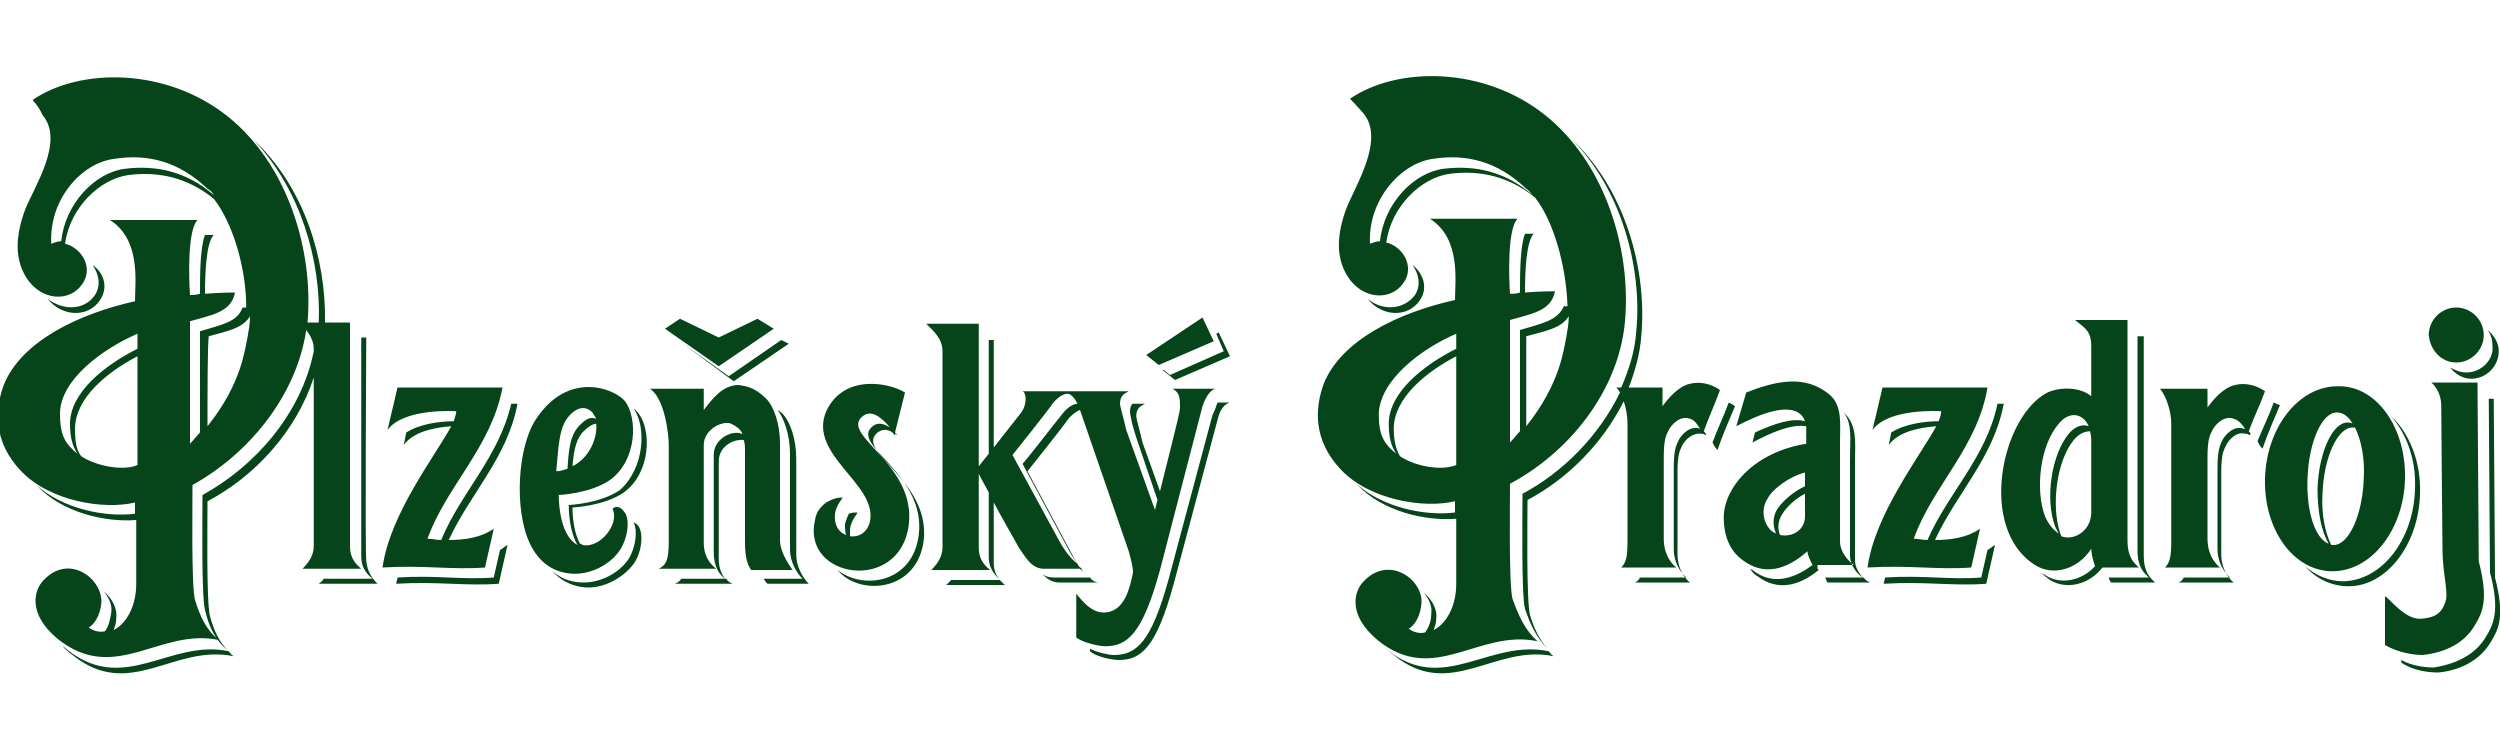 <svg viewBox="0 0 200 60" id="plzensky-prazdroj" xmlns="http://www.w3.org/2000/svg"><path d="M97.9 28.1l-.6-1.4.2-.1.9 1.9-4.4 1.9-1-.8h.1l.5.4 4.3-1.9zm-43.4-.7l4.2 3.1 4.4-3-.6-.3-4.2 2.9-3.8-2.7zM3.8 23.9C5 25.4 7.1 25.4 8 24c.7-1 .3-2.2-.6-2.8.5.7.7 1.6.2 2.4-.8 1.2-2.5 1.3-3.8.3m193.5 5.9c-.5 0-.9-.2-1.3-.4.4.5 1 .9 1.7.9 1.2 0 2.2-1 2.2-2.2 0-.7-.4-1.3-.9-1.7.3.4.4.8.4 1.3.1 1.1-.9 2.1-2.1 2.1M148 36.5v7.9c0 .9.6 1.5 1 1.8-.3-.4-.6-.8-.6-1.4v-7.9c0-1.4.2-2.8-.8-3.8l-.1-.1c.7.9.5 2.2.5 3.5m-38.6-12.6c1.2 1.5 3.3 1.5 4.2.1.7-1 .2-2.2-.6-2.8.5.7.7 1.6.2 2.4-.9 1.2-2.6 1.3-3.8.3m28.9 8.3c-.4 1.1-.9 2.1-1.3 3.2.1.2.2.4.4.6.4-1.2.9-2.3 1.4-3.5-.1-.1-.3-.2-.5-.3m-2 2.3c.4-1.1.9-2.2 1.3-3.3-.7-.5-1.6-.7-2.4-.5-.9.2-1.7 1.1-2.2 1.8V31h-2.7c.5-1.3.9-2.7 1-4.1.5-5.3-1.3-11.8-5.6-15.8 4 4 5.7 10.3 5.2 15.4-.1 1.6-.6 3.1-1.2 4.5h-.4c.1.1.2.2.3.4-1.7 3.5-4.6 6.4-7.8 8.1 0 1.5-.1 8.1.2 9.2.4 1.2.9 2.3 1.8 3.2-.7-.8-1.1-1.7-1.4-2.7-.3-1.2-.2-7.7-.2-9.2 3.2-1.7 6-4.5 7.7-7.9.2.6.3 1.2.3 1.8v9.4c0 1.2-.1 1.7-.5 2.1h4.4s-1-.7-1-2.3v-6.5c0-1.5.2-1.8.4-2.2s.9-1.2 1.7-.9c.4.1.6.5.8.8-.8-.3-1.5.5-1.7.9s-.4.8-.4 2.2v6.5c0 1.5 1 2.3 1 2.3h-3.7c-.1.2-.2.3-.4.4h4.4s-1-.7-1-2.3v-6.5c0-1.5.2-1.8.4-2.2s.8-1 1.5-.9v.1-.1h.1c.1 0 .2.1.3.1 0-.1-.1-.2-.2-.3m22.2 11.7c-2.5.2-4.6-.2-7.7 0 0 .2-.1.3-.1.5 3.4-.2 5.5.2 8.2 0l.7-3.1c-.2.1-.4.3-.6.4l-.5 2.2zm-9.4 0H146c.1.1.1.3.2.4h3.4c-.2-.1-.4-.2-.5-.4M111 52l-.3-.3c.2.2.5.5.8.7 4.5 3.7 8.1-.9 12.8.1-.2-.1-.3-.3-.4-.4-4.8-1-8.4 3.5-12.9-.1m60.4-25.1h-.4V44c0 1.4.5 1.8.9 2.2h-3.2c0 .1.1.3.2.4h3.5c-.4-.4-.9-.8-.9-2.2V26.9m22.1 12.6c.1-2.6-.9-4.9-2.3-6.2 1.2 1.4 2 3.4 1.9 5.8-.1 4.1-2.7 7.4-5.8 7.4-1.1 0-2.2-.5-3-1.2.9 1 2.1 1.6 3.5 1.6 3 0 5.6-3.3 5.7-7.4m-11.7-7.3c-.4 1.1-.9 2.1-1.3 3.1.1.2.2.4.4.6.4-1.2.9-2.3 1.4-3.5-.1 0-.3-.1-.5-.2m17.6-.3h-.4l.1 13.9c.8 3 .3 4.1-.3 5.1-.8 1.4-2.3 2.2-4.2 2.5-.6 0-1.7-.1-2.6-.6v.2c1 .7 2.3.8 3 .8 1.9-.2 3.4-1.1 4.2-2.5.6-1 1.1-2 .3-5.1l-.1-14.3zM97 33.2l-3.5 13.1c-1.4 5.1-2.6 6.1-4.4 6.1-.4 0-1.3-.2-1.9-.5v.2c.4.4 1.7.7 2.3.7 1.8 0 3-1 4.4-6.1l3.5-13.1c.2-.9.6-1.3 1-1.4h-1c-.1.3-.2.6-.4 1m82.9 1.3c.4-1.1.9-2.1 1.3-3.2-.7-.5-1.6-.7-2.4-.5-.9.2-1.7 1.1-2.2 1.8v-1.5h-3.8c.5.6.9 1.8.9 2.8v9.4c0 1.2-.1 1.7-.5 2.1h4.4s-1-.7-1-2.3v-6.5c0-1.5.2-1.8.4-2.2s.9-1.2 1.7-.9c.4.1.7.5.9.8h-.1c-.8-.3-1.5.5-1.7.9s-.4.8-.4 2.2v6.5c0 1.5 1 2.3 1 2.3h-3.7c-.1.2-.2.3-.4.4h4.4s-1-.7-1-2.3v-6.5c0-1.5.2-1.8.4-2.2s.8-1.1 1.5-.9h.1c.1 0 .2.1.3.1.1-.1 0-.2-.1-.3M29.3 27h-.4v17.5c0 .8.3 1.3.9 1.8h-3.9c-.1.2-.3.3-.4.4h4.7c-.5-.5-.8-1-.9-1.8-.1-.8 0-17.9 0-17.9m6 16.2c-.4 0-.7-.1-1.1-.1 1.5-4.2 5.1-7.3 6-12.1h-8.4l-.8 3.4c1.3-1.8 5.5-1.5 5.5-1.5 0 .2-.1.5-.2.8-1.1 0-2.7.2-3.8.9l-.2 1c.8-1.1 2.5-1.4 3.8-1.5-1.3 2.4-4.9 7-5.5 11.3 3.4-.2 5.5.2 8.2 0l.7-3.1c-1 .7-2.3.9-3.6.9 1.7-3.7 4.7-6.6 5.5-10.9h-.5c-1 4.3-4.1 7.2-5.6 10.9m4.2 3c-2.5.2-4.6-.2-7.7 0 0 .2-.1.3-.1.5 3.4-.2 5.5.2 8.2 0l.7-3.1c-.2.1-.4.3-.6.4l-.5 2.2zm11.2-4.4c.3.6.2 1.9-.4 2.9-.8 1.2-2.3 1.9-3.6 1.9-.8 0-1.7-.2-2.5-.9.9 1 2 1.3 2.9 1.3 1.2 0 2.7-.7 3.6-1.9.7-1 .8-2.6.3-3.1-.1-.1-.2-.2-.3-.2M5.4 52c-.1-.1-.2-.2-.4-.3.2.2.5.5.8.7 4.6 3.7 8.1-.9 12.9.1-.2-.1-.3-.3-.4-.4-4.7-1-8.3 3.5-12.9-.1m45.3-19.3c.2.1.3.3.4.4 1 1.3 1 4.7-1.2 6.3-1.6 1.1-4.1 1.2-4.1 1.2 0 .7.1 2 .6 2.9.1 0 .1 0 .2.1 1.4.3 3-1.7 2.4-2.9.3-.3.7-.1.9.2.5.5.4 2-.3 3.1-.8 1.2-2.3 1.9-3.6 1.9-1.2 0-2.7-.5-3.6-2.4-1.3-2.7-1-7.8.5-10 2.6-3.9 6.3-2.4 7.1-1.4 1 1.3 1 4.7-1.2 6.3-1.6 1.1-4.1 1.2-4.1 1.2 0 1 .2 3.3 1.5 4-.6-1-.7-2.5-.7-3.2 0 0 2.5-.1 4.1-1.2 2-1.8 2.1-5.1 1.1-6.5m-4.9 4.6c1.4-.7 2-2.3 1.9-3.4-.3 0-.7.3-.9.5-.7.6-.9 1.6-1 2.9m-.1-4.2c-1 .9-1 2.5-1.2 4.6.3 0 .6-.1.9-.2.1-1.6.2-2.8 1.1-3.6.3-.3.7-.6 1.2-.4-.1-.2-.2-.3-.3-.5-.7-.7-1.4-.2-1.7.1m24.4 1.6c.4-.4.9-.4 1.3-.1.1.1.1.2.2.2v-.1c.1 0 .1.1.2.1l-.2-.2.8-3.2c-1.3-.8-4.9-1.5-6.3 1.5-1.5 3.5 4.1 5.8 3.5 8.8-.2.9-.9 1.3-1.6 1.2v-.6c.1-.7.6-1.2.6-1.3-.2 0-.5 0-.7.1-.1.2-.2.5-.3.8 0 .4 0 .7.1.9-.6-.2-1-.8-.9-1.7.1-.7.6-1.2.6-1.3-.4 0-.8.1-1.3.4-.4.3-.8.7-.9 1.4-1.1 4.7 6.8 5.9 7.5.4.6-4.8-5.3-7.1-3.8-8.6.8-.8 1.7.1 2.3.8-.5-.3-1-.5-1.5 0-1.5 1.5 4.4 3.8 3.8 8.6-.5 3.9-4.5 4.4-6.5 2.8 1.7 2.1 6.4 1.8 6.9-2.4.5-4.7-5.3-7-3.8-8.5m17.1 11.5h-2.9c-.4 0-.7-.1-.9-.3.3.4.8.7 1.3.7h3.2c-.2 0-.5-.1-.7-.4m-23.5-9.5c0-1.6-.5-3-1.1-3.6-.1-.1-.2-.2-.4-.3.5.6 1 2 1 3.5V44c0 .9.5 1.8 1 2.3h-3.1c.1.2.2.3.3.4h3.3c-.5-.5-1-1.4-1-2.3v-7.7m-5.6 9.6h-3.6c-.1.2-.3.3-.5.4h4.6c-.2-.1-.4-.2-.5-.4m39-19l-.9-1.9-4.5 3 1 .8 4.4-1.9zm-35.2-1l-1.3-.8-3.1 1.5-3.1-1.5-1.2.8 4.3 3 4.4-3zM196.5 29c1.2 0 2.2-1 2.2-2.2s-1-2.2-2.2-2.2-2.2 1-2.2 2.2c.1 1.2 1 2.2 2.2 2.2m-38.8 16.4l.7-3.1c-1 .7-2.3.9-3.6.9 1.7-3.7 4.7-6.6 5.5-10.9h-.5c-.9 4.3-4 7.2-5.6 10.9-.4 0-.7-.1-1.1-.1 1.5-4.2 5.1-7.3 5.9-12.1h-8.4l-.8 3.4c1.3-1.8 5.5-1.5 5.5-1.5 0 .2-.1.5-.2.8-1.1 0-2.7.2-3.8.9l-.2 1c.8-1.1 2.5-1.4 3.8-1.5-1.3 2.4-4.9 7-5.5 11.3 3.5-.2 5.6.2 8.3 0M123 51.3c-4.7-1-8.3 3.6-12.8-.1-2.4-2-1.9-3.9-1.1-4.7 2.1-2.2 4.9 0 4.6 1.9-.1.9-.5 1.6-1 1.9.4.3.9.4 1.3.3.3-.4.5-.9.5-1.5.1-.6-.2-1.2-.6-1.7.7.6 1.1 1.4 1 2.1 0 .3-.1.6-.2.9 1-.5 1.8-1.9 1.8-3.7v-5.2c-2.5.2-5.9-.6-7.9-2.7l-.1-.1c2.1 1.9 5.5 2.6 7.9 2.3v-.9c-2.5.6-6.8-.1-9.1-2.5s-2.1-5-1.4-6.9c1.4-3.5 6-5.7 10.5-6.7 0-1.5.5-4.9-2-6.5h7c-.8.8-.7 4.6-.6 6 .3 0 .5 0 .8-.1 0-1.4 0-3.7.4-4.7h.7c-.6.6-.7 3-.7 4.7 1.2-.1 2.4-.1 2.4-.1-.3 1.6-1.9 1.8-3.6 2.3v9.8c.3-.3.5-.6.8-.9v-8.1c1.6-.5 3-.7 3.5-1.9h.3c-.1-3.2-1.1-6.8-2.6-8.7-2.1-1.7-4.4-2.2-6.8-1.9-2.3.3-4.7 2.6-5.1 5.5 1.3.3 2.3 1.9 1.4 3.2-1 1.5-3.3 1.4-4.5-.5-1-1.6-.8-3.5-.1-5.4.7-1.8 3.1-5.5 1.4-7.6-.6-.7-1.1-1.2-1.1-1.2 3.8-2.6 10.7-2.6 15.6 1.3s6.9 10.9 6.4 16.5-4.5 10.5-9.2 13c0 1.5-.1 8.1.2 9.2.5 1.4 1 2.5 2 3.4m-7.5-37.8c2.5-.3 4.9.2 7.1 2.1-.2-.2-.3-.4-.5-.5-2.3-2.2-4.8-2.8-7.4-2.4-2.6.3-5.3 3.3-5.1 6.8.3-.1.5-.2.8-.2.3-3 2.7-5.5 5.1-5.8m6.6 13.4v7.2c2.8-3.5 3-6.3 3.2-7.1.1-.6.2-1.1.2-1.7-.6 1-2 1.2-3.4 1.6m-11.8 6.2c0 1.7.4 2.4 1.4 3.2-.4-.6-.6-1.3-.6-2.4 0-2.5 2.8-4.7 5.4-6v-1.2c-2.8 1.2-6.1 3.7-6.2 6.4m1.7 3.4c1.2.8 3.3 1.2 4.5.7v-8.7c-2.5 1.3-5 3.4-5 5.8 0 1 .2 1.7.5 2.2m-19.2 9.1c-1.4 5.1-2.6 6.1-4.4 6.1-.5 0-1.8-.3-2.3-.7v-3.5c.5.6 1.2 1.5 2.2 1.5 1.7 0 2.1-2.1 2.3-3 .1-.3 0-.8-.3-1.9l-3.9-11.3c-.3.1-.7.4-1 .8-.4.6-3.2 4.1-3.2 4.1l3.7 6.9c.2.3.3.6.5.8.1 0 .1.1.2.1h-.1c.1.2.2.3.3.4l-.4-.4h-2.9c-1 0-1.5-1-2-1.7-.2-.4-1.2-2.1-2-3.6V45c0 .8.3 1.3.9 1.8h-4.7l.4-.4H80c-.5-.5-.9-1-.9-1.8v-5.2c-.5-.9-.8-1.5-.8-1.5v5.9c0 .8.3 1.3.9 1.8h-4.7c.4-.4.9-1 .9-1.8V28.1c0-1-.7-1.6-1.3-2.2h4.2v11.4l.8-1v-9.1h.4v8.6l2.2-2.8c.5-.7.4-1.6.1-1.7h8.5c-.4.2-.7.4-.7 1 0 .2.3 1.2.5 2.1l2.3 6.4.2-.8-1.7-5c-.3-.9-.5-1.8-.5-2.1s.1-.5.2-.6h1c-.4.2-.7.4-.7 1 0 .2.3 1.2.5 2.1l1.4 3.9 1-4c.3-1.2.6-2.4.6-2.7 0-.7 0-1.2-.6-1.5h3.4c-.3.1-.7.5-1 1.4l-3.4 13.1M85 33.1c.3-.4.8-.8 1.2-.8-.2-.4-.5-.8-.8-.8-.4 0-.9.4-1.2.8-.4.6-3.2 4.1-3.2 4.1l3.7 6.8c.6 1.1 1.1 1.6 1.5 1.9-.2-.3-.5-.7-.7-1.1l-3.7-6.9c0 .1 2.7-3.4 3.2-4M62.4 43.2v-7.7c0-1.6-.5-3-1.1-3.6-1-1-1.7-1-2.2-1.1-1.3 0-2.1 1.1-2.8 2v-1.7H52c1.2.8 1.5 3.7 1.5 4.5v7.7c0 1.5-.2 1.9-.8 2.2h4.6c-.4-.3-1-.9-1-2.1v-7.8c0-1.3 1.6-2 2.2-1.7.4.2.7.4.9.8h-.1c-.6-.3-2.2.3-2.2 1.7v7.8c0 1.2.5 1.8.9 2.1-.3-.4-.5-.9-.5-1.6v-7.8c0-1.2 1.2-1.8 2-1.7.1.3.1.6.1.9v7.3c0 1.2.2 1.8.5 2.2h3.3c-.4-.6-1-1.5-1-2.4m83 2.2c0 .1 0 .1.1.2-1.6 1.3-3.3 1.7-4.9.5-.2-.1-.4-.3-.6-.6.1 0 .1.1.2.1 1.5 1.2 3.2.8 4.8-.4-.2-.4-.4-.8-.4-1.1-1.7 1.5-3.5 2-5.2.7-.7-.5-1.5-1.5-1.5-3.4 0-2.3 2.3-5.2 6.6-5.9v-1.4c-1.2-.2-2.8.5-4.3 1.3l.2-.8c1.5-.7 3-1.2 4-.9-.1-.2-.1-.3-.3-.5-1-1-3.3-.1-5.2.9l.8-2.7c2.3-.9 4.7-1.5 6.7.2 1 .9.8 2.3.8 3.8v7.9c0 .9.7 1.6 1.1 1.9h-2.9v.2zm-4-5.5c-.6.9-.3 2.2.5 2.7.1 0 .2.1.2.1-.3-.6-.3-1.4.1-2 .4-.6 1.3-1.4 2.2-1.8v-1.1c-1.2.3-2.6 1.3-3 2.1m1 2.9c1 .2 2-.4 2-1.5v-1.8c-.8.4-1.5 1.1-1.8 1.6-.4.6-.4 1.2-.2 1.7m50-4.5c-.1 4.1-2.7 7.4-5.8 7.4s-5.5-3.3-5.4-7.4 2.7-7.4 5.8-7.4c3.1-.1 5.5 3.3 5.4 7.4m-3.3 0c.1-1.6-.2-3.1-.7-4.1h-.2c-1.2 0-2.3 2.4-2.4 5.3-.1 1.6.2 3.1.7 4.1h.2c1.2 0 2.3-2.4 2.4-5.3m-4.5 0c-.1 2.6.6 4.8 1.7 5.2-.6-1-.9-2.6-.9-4.4.1-2.9 1.2-5.3 2.4-5.3.1 0 .3 0 .4.1-.3-.6-.8-.9-1.2-.9-1.2-.1-2.3 2.3-2.4 5.3M198 50c.6-1 1.1-2 .3-5.1l-.1-14.3h-3.7s.8.6.8 1.9c0 1.3.1 11.5.1 11.5 0 1.6.4 3.1.3 3.9-.3 1.2-.9 1.5-2 1.6-1.3.1-2.5-1.6-2.9-1.8v3.9c1 .6 2.3.8 3 .8 1.9-.2 3.4-1 4.2-2.4M24.2 45.5c.4-.4.9-1 .9-1.8V30.2c-1.4 4.3-4.7 7.9-8.5 9.9 0 1.5-.1 8.1.2 9.2.3 1.1.7 2 1.4 2.7-1-.8-1.5-1.9-1.8-3.2-.3-1.2-.2-7.7-.2-9.2 4.2-2.3 7.9-6.5 8.9-11.5v-.2c0-.6-.3-1.1-.6-1.5-.8 5.3-4.6 9.9-9.1 12.4 0 1.5-.1 8.1.2 9.2.4 1.3.9 2.4 1.9 3.2-4.7-1-8.3 3.6-12.9-.1-2.4-2-1.9-3.9-1.1-4.7 2.1-2.2 4.8 0 4.6 1.9-.1.9-.5 1.6-1 1.9.4.3.9.4 1.3.3.3-.4.4-.9.5-1.5s-.2-1.2-.6-1.7c.7.6 1.1 1.4 1 2.2 0 .3-.1.6-.2.9 1-.5 1.8-1.9 1.8-3.7v-5.1C8.4 41.8 5 41 3 38.9l-.1-.1c2.1 1.9 5.5 2.6 7.9 2.3v-.9c-2.5.6-6.8-.1-9.1-2.5s-2.1-5-1.4-6.9c1.4-3.5 6-5.7 10.5-6.7 0-1.5.5-4.9-2-6.5h7c-.8.8-.7 4.6-.6 6 .3 0 .5 0 .8-.1 0-1.4 0-3.7.4-4.7h.7c-.6.6-.7 3-.7 4.7 1.2-.1 2.4-.1 2.4-.1-.3 1.6-1.9 1.8-3.6 2.3v9.8c.3-.3.5-.6.8-.9v-8.1c1.6-.5 3-.7 3.4-1.9h.3c0-3.2-1.1-6.8-2.6-8.7-2.1-1.7-4.4-2.2-6.8-1.9-2.3.3-4.7 2.6-5.1 5.5 1.3.3 2.3 1.9 1.4 3.2-1 1.5-3.3 1.4-4.5-.5-1-1.6-.8-3.5-.1-5.4.7-1.8 3.2-5.5 1.4-7.6-.3-.7-.8-1.2-.8-1.2 3.8-2.6 10.7-2.6 15.6 1.3s6.9 10.9 6.4 16.5h.9c.2-5-1.5-10.7-5.2-14.6 4 3.7 5.8 9.5 5.7 14.6h2v17.9c0 .8.3 1.3.9 1.8h-4.7M10 13.5c2.5-.3 4.9.2 7.1 2.1-.1-.2-.3-.4-.5-.5-2.3-2.2-4.8-2.8-7.4-2.4-2.7.3-5.3 3.3-5.1 6.8.3-.1.5-.2.8-.2.3-3 2.7-5.5 5.1-5.8M4.8 33.1c0 1.7.4 2.4 1.4 3.2-.4-.6-.6-1.3-.6-2.4 0-2.5 2.8-4.7 5.4-6v-1.2c-2.8 1.2-6.2 3.7-6.2 6.4m1.7 3.4c1.2.8 3.4 1.2 4.5.7v-8.7c-2.5 1.3-5 3.4-5 5.8 0 1 .1 1.7.5 2.2m10.1-2.4c2.8-3.5 3-6.3 3.2-7.1.1-.6.2-1.1.2-1.7-.6 1-1.9 1.2-3.3 1.6-.1.8-.1 4.5-.1 7.2m151.6 11.3c0 .1 0 .1 0 0-1.1 1.4-2.9 1.8-4.2 1-.4-.3-.8-.6-1.1-.9.2.2.4.4.7.5 1.2.8 2.9.5 4-.7-.2-.6-.3-1.1-.3-1.4-1.1 1.7-3.1 2.2-4.5 1.3-4.6-2.9-2.7-11.9 1-13.8 1.1-.5 2.7-.4 3.5.3v-4c0-1.3-.6-1.5-1.3-2.1h4.2v17.6c0 1.4.5 1.8.9 2.2h-2.9zm-4.6-4.1c.3.7.7 1.1 1.1 1.4l-.3-.6c-.8-2.2-.3-5.7 1.1-7.4.5-.6 1.1-.8 1.6-.6-.5-1.1-1.6-1.2-2.4-.2-1.5 1.7-1.9 5.3-1.1 7.4m3.7-5.8c0-.4 0-.7-.1-1-.4 0-.9.2-1.3.7-1.4 1.7-1.8 5.3-1.1 7.4 0 .1.1.2.1.3 1.1.4 2.4-.5 2.4-1.9v-5.5z" fill="#06441a"/></svg>